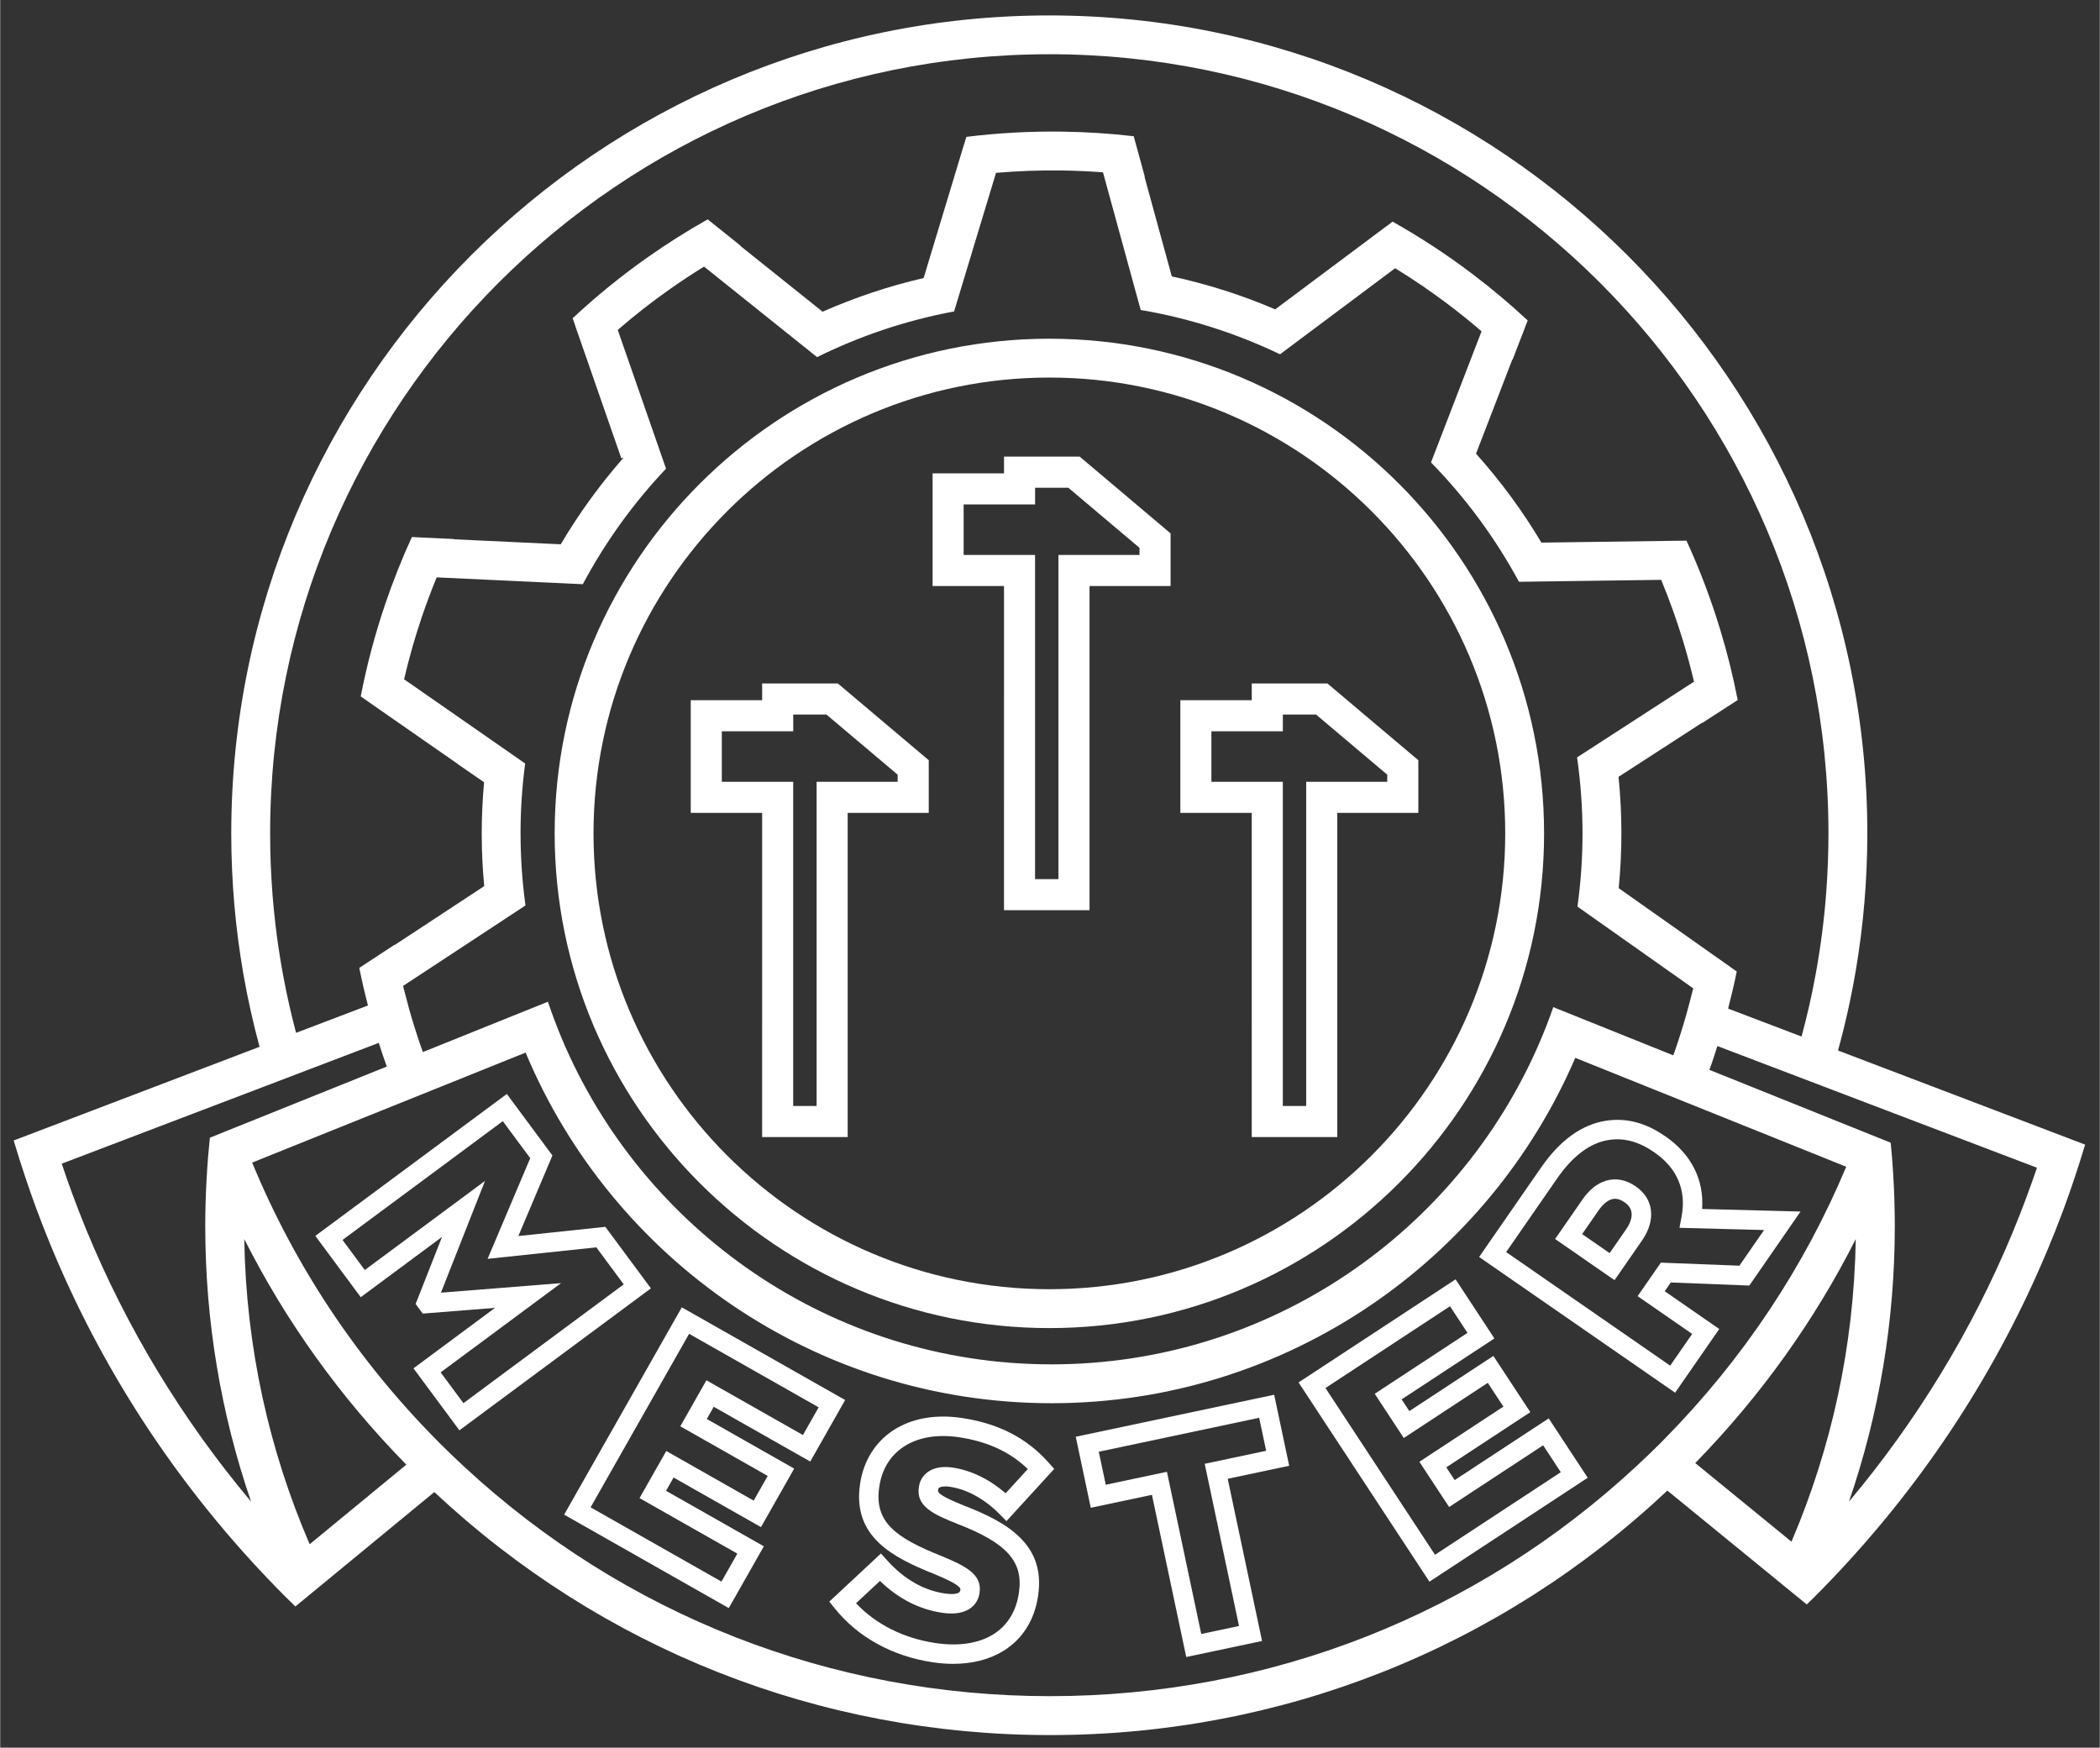 <?xml version="1.0" encoding="UTF-8"?>
<svg version="1.1" viewBox="0 0 304 253.05" width="304" height="253" xml:space="preserve" xmlns="http://www.w3.org/2000/svg" fill="#fff"><rect x="0" y="0" width="304" height="253.05" fill="#333333" stroke="none"/><g transform="matrix(1.333 0 0 -1.333 -160.16 882.82)"><path transform="matrix(.75 0 0 -.75 120.12 662.11)" d="m144.52 21.973a3.148 3.148 0 0 0-3.016 2.244l-2.955 9.848c-1.311 4.367-2.115 6.839-2.592 7.922-0.163 0.37-0.162 0.344-0.186 0.385-3.591 1.045-14.181 4.553-16.854 5.643-0.17 0.069-4e-3 0.026-0.059 0.045-0.748-0.42-2.871-2.04-6.875-5.24l-8.088-6.463a3.148 3.148 0 0 0-3.756-0.131l-4.596 3.178c-1.316 0.91-2.653 1.893-3.783 2.769s-1.95 1.512-2.672 2.281a3.148 3.148 0 0 0 0 2e-3l-1.352 1.44a3.148 3.148 0 0 0-0.678 3.191l3.426 9.809 2.836 8.121-1.93 2.311c-1.863 2.23-4.593 6.024-6.375 8.838h2e-3l-2.086 3.289-8.744-0.369-10.562-0.447a3.148 3.148 0 0 0-3.094 2.074l-1.353 3.742c-0.78 2.156-1.806 5.31-2.361 7.268h2e-3l-0.941 3.314a3.148 3.148 0 0 0 1.225 3.439l8.596 6.002 7.25 5.064 0.012 9.076 0.014 9.02-7.023 4.631a3.148 3.148 0 0 0 0 2e-3c-2.326 1.534-4.466 2.952-6.043 4.006-0.789 0.527-1.436 0.962-1.902 1.279-0.233 0.159-0.421 0.288-0.568 0.391-0.073 0.051-0.134 0.094-0.201 0.143-0.067 0.049 0.068-0.138-0.439 0.369-1.369 1.369-0.954 1.995-0.957 2.363-0.003 0.368 0.03 0.59 0.064 0.816 0.069 0.453 0.166 0.87 0.287 1.344 0.242 0.947 0.583 2.063 0.953 3.178 0.37 1.115 0.764 2.207 1.135 3.103 0.185 0.448 0.353 0.836 0.572 1.242 0.11 0.203 0.218 0.404 0.463 0.715 0.122 0.155 0.27 0.344 0.598 0.6s0.906 0.693 1.994 0.693c0.789 0 0.764-0.087 0.9-0.123 0.136-0.036 0.233-0.068 0.338-0.102 0.21-0.068 0.431-0.146 0.695-0.242 0.529-0.193 1.217-0.455 2.041-0.777 1.648-0.645 3.83-1.526 6.172-2.494 2.22-0.918 4.216-1.732 5.754-2.353 1.733 4.934 6.013 12.924 9.465 17.812 12.943 18.329 32.602 30.216 55.174 33.4 6.743 0.951 19.472 0.313 26.461-1.264 19.935-4.496 36.771-15.653 48.457-32.133 1.789-2.523 4.115-6.607 6.106-10.41 0.995-1.902 1.891-3.711 2.562-5.205 0.205-0.456 0.348-0.831 0.51-1.23 1.234 0.376 2.94 0.96 6.289 2.338 2.151 0.885 4.147 1.635 5.701 2.154 0.777 0.26 1.43 0.46 2.023 0.604 0.297 0.072 0.564 0.134 0.955 0.172 0.196 0.019 0.415 0.043 0.812-2e-3 0.397-0.045 1.161-0.025 2.088-1.074 0.554-0.627 0.6-0.875 0.76-1.209 0.159-0.334 0.303-0.68 0.451-1.059 0.296-0.757 0.603-1.639 0.891-2.541 0.288-0.902 0.556-1.813 0.762-2.625 0.206-0.812 0.407-1.232 0.393-2.41-0.021-1.775-0.571-1.874-0.824-2.201-0.253-0.327-0.487-0.57-0.752-0.832-0.53-0.524-1.173-1.086-1.951-1.727-1.557-1.281-3.63-2.844-5.924-4.451l-6.754-4.732v-19.049l6.894-4.41 8.35-5.34a3.148 3.148 0 0 0 1.33-3.522l-1.107-3.859c-0.634-2.208-1.665-5.466-2.361-7.451l-1.199-3.422a3.148 3.148 0 0 0-3.072-2.106l-10.268 0.334-8.467 0.273-2.113-3.34c-1.809-2.859-4.707-6.831-6.754-9.246l-2.209-2.606 2.912-7.5c1.687-4.343 2.582-6.619 3.025-8.435 0.222-0.908 0.371-1.813 0.156-2.869-0.215-1.056-0.864-1.93-1.242-2.348-0.772-0.853-1.464-1.332-2.525-2.141-1.061-0.809-2.334-1.733-3.594-2.617-1.26-0.884-2.498-1.725-3.512-2.371-0.507-0.323-0.951-0.594-1.361-0.822-0.205-0.114-0.396-0.217-0.641-0.326s-0.28-0.342-1.502-0.342c-1.411 0-1.273 0.255-1.449 0.34-0.176 0.084-0.284 0.149-0.396 0.215-0.226 0.132-0.444 0.271-0.703 0.441-0.518 0.341-1.178 0.797-1.969 1.355-1.581 1.117-3.667 2.637-5.906 4.311l-6.656 4.975-3.709-1.488c-3.144-1.262-7.651-2.726-10.568-3.414-1.255-0.296-2.407-0.584-3.272-0.811-0.126-0.411-0.239-0.764-0.406-1.33-0.524-1.772-1.222-4.214-1.959-6.873l-2.695-9.723a3.148 3.148 0 0 0-3.033-2.307h-7.479z" fill="none" stroke-width=".636"/><path transform="matrix(.75 0 0 -.75 120.12 662.11)" d="m151.99 5.965c-6.889 8.343e-4 -13.782 0.565-20.08 1.705-22.985 4.16-43.915 15.07-60.461 31.52-9.478 9.423-16.219 18.747-22.09 30.555-11.309 22.746-14.718 48.386-9.715 73.094 0.601 2.967 0.932 4.582 1.25 5.644 0.159 0.531 0.252 0.943 0.721 1.502 0.234 0.28 0.641 0.597 1.107 0.73 0.467 0.134 0.884 0.081 1.133 0.025 0.665-0.149 1.106-0.343 2.012-0.674 0.906-0.331 2.025-0.751 3.125-1.174 1.1-0.422 2.181-0.846 3.016-1.184 0.417-0.169 0.771-0.317 1.049-0.438 0.139-0.06 0.256-0.112 0.371-0.168 0.115-0.056 0.051 0.102 0.582-0.373 0.555-0.497 0.576-0.853 0.629-1.08 0.053-0.227 0.062-0.381 0.068-0.527 0.013-0.293-4e-3 -0.547-0.031-0.828-0.055-0.563-0.162-1.209-0.318-1.895-0.122-0.535-0.227-1.04-0.311-1.471 0.42-0.314 0.964-0.709 1.69-1.215 1.611-1.124 3.856-2.635 6.322-4.244 2.491-1.625 4.739-3.127 6.369-4.25 0.815-0.561 1.471-1.026 1.945-1.377 0.237-0.176 0.424-0.319 0.596-0.463 0.086-0.072 0.163-0.135 0.289-0.27 0.063-0.067 0.139-0.138 0.27-0.355 0.065-0.109 0.154-0.252 0.225-0.549 0.036-0.148 0.066-0.341 0.049-0.586-5e-3 -0.07-0.023-0.137-0.041-0.227-8.04e-4 9.4e-4 0.011 0.031 0.012 0.033 0.005 0.033 0.003 0.015 0-0.019-0.005-0.068-0.014-0.212-0.021-0.396-0.015-0.369-0.031-0.919-0.043-1.588-0.024-1.338-0.038-3.164-0.037-5.144l0.004-7.236a1.908 1.908 0 0 0-0.818-1.568l-8.881-6.174a1.908 1.908 0 0 0-2e-3 0c-4.174-2.901-6.405-4.475-7.438-5.305-0.265-0.213-0.223-0.185-0.324-0.285 1.848-7.847 4.022-14.75 6.174-19.547 0.311-0.694 0.313-0.693 0.379-0.836 0.238 0.024 0.442 0.049 0.811 0.074 0.559 0.038 1.284 0.081 2.133 0.127 1.698 0.091 3.888 0.192 6.17 0.283 4.536 0.181 9.161 0.424 9.582 0.467a1.908 1.908 0 0 0 2e-3 0l1.432 0.145a1.908 1.908 0 0 0 1.803-0.877l2.018-3.178v-2e-3c1.058-1.667 2.915-4.288 3.981-5.629 1.143-1.438 2.174-2.736 2.361-2.975 0.636-0.81 0.426-1.082 0.424-1.281-2e-3 -0.199-0.022-0.323-0.041-0.447-0.039-0.249-0.093-0.483-0.164-0.768-0.143-0.568-0.357-1.306-0.643-2.228-0.571-1.846-1.423-4.412-2.498-7.508-0.961-2.768-1.833-5.309-2.465-7.17-0.288-0.85-0.51-1.51-0.682-2.029 0.498-0.461 1.236-1.106 2.092-1.828 1.714-1.445 3.914-3.211 5.764-4.596 1.701-1.274 4.082-2.904 6.125-4.225 1.021-0.661 1.963-1.246 2.682-1.668 0.212-0.125 0.352-0.198 0.52-0.291 0.369 0.248 0.827 0.568 1.453 1.033 1.437 1.068 3.457 2.647 5.848 4.576 2.187 1.765 4.218 3.387 5.731 4.582 0.756 0.597 1.381 1.087 1.84 1.44 0.229 0.176 0.415 0.318 0.564 0.428 0.075 0.055 0.14 0.101 0.209 0.148 0.069 0.047-0.022 0.051 0.422 0.236 0.964 0.403 0.974 0.154 1.158 0.129 0.184-0.026 0.333-0.058 0.498-0.098 0.33-0.079 0.706-0.188 1.148-0.324 0.884-0.273 2.012-0.658 3.209-1.103 2.265-0.843 5.516-1.89 6.941-2.25l2.894-0.73a1.908 1.908 0 0 0 1.359-1.297l3.086-10.184c0.848-2.798 1.627-5.351 2.199-7.207 0.244-0.792 0.429-1.38 0.586-1.881 0.714-0.079 1.694-0.176 2.766-0.275 1.693-0.157 6.247-0.222 10.439-0.178 2.096 0.022 4.128 0.069 5.727 0.135 1.347 0.055 2.163 0.151 2.457 0.176 0.058 0.128 0.056 0.098 0.168 0.424 0.416 1.216 1.118 3.752 2.398 8.498l2.715 10.064a1.908 1.908 0 0 0 1.338 1.344l4.32 1.182c2.304 0.631 5.596 1.687 7.07 2.256 0.823 0.318 1.602 0.606 2.213 0.82 0.305 0.107 0.567 0.197 0.787 0.266 0.11 0.034 0.206 0.064 0.314 0.092s0.075 0.084 0.6 0.084c0.698 0 0.701-0.129 0.801-0.174 0.1-0.045 0.154-0.074 0.203-0.102 0.099-0.055 0.171-0.101 0.254-0.154 0.166-0.107 0.36-0.237 0.598-0.402 0.476-0.33 1.122-0.792 1.906-1.361 1.568-1.138 3.68-2.7 5.967-4.418 4.132-3.104 6.243-4.676 7.236-5.299 0.323-0.202 0.273-0.171 0.312-0.191 0.449 0.204 1.667 0.892 3.16 1.873 1.565 1.028 3.439 2.335 5.309 3.695 3.739 2.72 7.583 5.801 8.662 6.938l0.18 0.189-2.688 6.904c-1.722 4.422-3.345 8.634-3.697 9.615l-0.555 1.541a1.908 1.908 0 0 0 0.312 1.848l2.295 2.83c1.195 1.473 3.339 4.383 4.637 6.303l2.438 3.607a1.908 1.908 0 0 0 1.6 0.84l10.471-0.109 9.186-0.094 0.902 2.152c1.173 2.802 2.62 7.022 3.752 10.77 0.566 1.874 1.057 3.636 1.398 5.039 0.281 1.153 0.37 1.832 0.42 2.203-0.157 0.139-0.284 0.262-0.689 0.559-1.15 0.839-3.295 2.248-6.934 4.582-3.893 2.497-6.028 3.879-7.291 4.816-0.632 0.469-1.058 0.799-1.455 1.316-0.397 0.517-0.636 1.582-0.496 2.162-0.087-0.36 4e-3 0.087 0.023 0.49 0.02 0.403 0.038 0.961 0.053 1.609 0.029 1.298 0.043 2.969 0.045 4.643 2e-3 1.673-9e-3 3.351-0.035 4.658-0.013 0.653-0.03 1.216-0.049 1.627-0.019 0.411-0.094 0.834-0.029 0.543-0.141 0.638 0.133 1.629 0.512 2.135s0.803 0.866 1.436 1.373c1.264 1.014 3.399 2.526 7.236 5.213 2.347 1.644 4.482 3.179 6.016 4.316 0.67 0.497 1.164 0.876 1.562 1.19-0.101 0.435-0.223 0.94-0.365 1.488-0.283 1.089-0.469 1.624-0.492 2.428-0.012 0.402 0.07 1.038 0.467 1.564 0.397 0.526 0.86 0.707 1.08 0.797 0.467 0.189 2.639 1.021 5.178 1.988l4.611 1.756a1.908 1.908 0 0 0 2.518-1.273l0.398-1.434v-2e-3c0.938-3.37 2.338-10.997 2.818-15.244 3.41-30.137-5.288-60.494-24.098-84.082-17.569-22.033-42.08-36.711-69.654-41.705-6.286-1.138-13.171-1.702-20.061-1.701z" fill="none" stroke-width=".318"/><path d="m124.84 536.31 37.775 14.503 1.862-5.082 14.071 5.008 7.632-15.502 15.74-14.548 14.786-6.439 22.657-3.1 29.334 10.971 19.079 20.987 1.908 6.916 13.117-5.008 2.385 6.439 39.59-14.548-9.063-21.226-16.694-21.464-5.247-0.477-12.64 9.063-27.665-18.364-37.205-9.54-37.92 7.393-27.188 17.648-5.008 2.385-14.548-10.017-16.456 19.079-10.255 24.088z" fill="none"/><path d="m223.15 607.32 9.54 3.697 4.651-0.596 8.347-7.87-0.477-2.266-8.347-0.477-0.477-34.939-5.962 0.238 0.119 34.581-7.513 0.596z" fill="none"/><path d="m249.74 583.11 9.54 3.697 4.651-0.596 8.347-7.87-0.477-2.266-8.347-0.477-0.477-34.939-5.962 0.238 0.119 34.581-7.513 0.596z" fill="none"/><path d="m197.03 583.05 9.54 3.697 4.651-0.596 8.347-7.87-0.477-2.266-8.347-0.477-0.477-34.939-5.962 0.238 0.119 34.581-7.513 0.596z" fill="none"/><path d="m234.11 621.27c27.301 0 49.515-22.211 49.515-49.515 0-27.301-22.214-49.512-49.515-49.512-27.303 0-49.515 22.211-49.515 49.512 0 27.303 22.211 49.515 49.515 49.515m0-103.25c29.63 0 53.736 24.104 53.736 53.733 0 29.63-24.106 53.736-53.736 53.736s-53.736-24.106-53.736-53.736c0-29.63 24.106-53.733 53.736-53.733"/><path d="m224.8 602v5.488h7.759v1.815h3.609l2.304-1.947 5.427-4.581v-0.775h-8.803v-35.211h-2.541v35.211h-3.376zm4.381-38.589h9.292v35.214h8.803v5.718l-8.803 7.435-1.071 0.904h-8.22v-1.818h-7.756v-12.239h7.756z"/><path d="m251.71 577.36v5.488h7.759v1.815h3.609l2.304-1.947 5.427-4.581v-0.775h-8.803v-35.211h-2.538v35.211h-3.378zm4.381-38.589h9.292v35.214h8.805v5.718l-8.805 7.435-1.071 0.904h-8.22v-1.818h-7.756v-12.239h7.756z"/><path d="m198.53 577.36v5.488h7.759v1.815h3.609l2.304-1.947 5.427-4.581v-0.775h-8.803v-35.211h-2.541v35.211h-3.376zm4.381-38.589h9.292v35.214h8.805v5.718l-8.805 7.435-1.071 0.904h-8.22v-1.818h-7.756v-12.239h7.756z"/><path d="m340.24 532.23c-0.492-1.318-1.002-2.628-1.544-3.93-4.356-10.473-10.311-20.283-17.734-29.13 3.271 9.506 4.979 19.594 4.979 29.946 0 1.972-0.066 3.933-0.192 5.886-0.033 0.525-0.069 1.052-0.11 1.577-0.041 0.527-0.096 1.055-0.146 1.579l-3.282 1.321-1.165 0.467-3.469 1.393-3e-3 3e-3 -3.911 1.571-7.863 3.161c0.082 0.225 0.168 0.45 0.247 0.678 0.22 0.634 0.42 1.269 0.623 1.906l7.935-3.021 3.941-1.502 1.997-0.761 2.661-1.014 1.884-0.717 2.076-0.791 14.219-5.413c-0.365-1.077-0.75-2.145-1.145-3.208m-25.521-37.411-10.451 8.539c7.114 7.287 12.966 15.485 17.435 24.334-0.187-11.645-2.656-22.747-6.984-32.873m-13.732 11.219c-0.179-0.181-0.354-0.368-0.536-0.549-0.824-0.824-1.664-1.623-2.51-2.412-17.386-16.169-39.888-25.038-63.756-25.038-23.793 0-46.227 8.814-63.591 24.884-0.904 0.838-1.799 1.689-2.675 2.565-0.129 0.129-0.253 0.261-0.379 0.387-8.696 8.797-15.438 19.012-20.02 30.121l4.482 1.804 3.914 1.574 7.759 3.12 4.131 1.662 9.415 3.788c9.347-22.343 31.432-38.084 57.128-38.084 25.477 0 47.405 15.474 56.887 37.515l8.61-3.461 4.425-1.777 7.852-3.156 3.906-1.571 0.011-5e-3 4.625-1.859c-4.551-10.869-11.176-20.869-19.679-29.509m-147.22-11.497c-4.403 10.201-6.916 21.398-7.105 33.151 4.504-8.921 10.412-17.177 17.603-24.507zm-24.282 34.206c-0.533 1.299-1.044 2.612-1.53 3.933-0.39 1.06-0.761 2.129-1.118 3.2l14.219 5.419 2.296 0.873 1.662 0.634 2.898 1.104 1.607 0.61 3.952 1.508 7.8 2.972c0.275-0.865 0.566-1.722 0.871-2.571l-7.751-3.117-3.922-1.577-3.073-1.236-1.403-0.563-3.068-1.236c-0.074-0.706-0.14-1.415-0.198-2.123-0.069-0.857-0.121-1.714-0.168-2.574-0.085-1.623-0.135-3.252-0.135-4.889 0-10.352 1.708-20.437 4.979-29.946-7.528 8.97-13.543 18.935-17.918 29.578m47.186 43.011c0 2.574 0.173 5.106 0.503 7.591l-3.864 2.689-9.289 6.46c0.533 2.277 1.175 4.548 1.942 6.809 0.492 1.445 1.024 2.867 1.599 4.26l11.239-0.525 4.633-0.217c2.447 4.584 5.496 8.805 9.039 12.549l-0.871 2.51-4.372 12.563c1.769 1.533 3.625 2.991 5.573 4.367 1.25 0.882 2.516 1.719 3.799 2.51l8.668-6.941 3.612-2.892c4.644 2.296 9.64 3.988 14.884 4.963l0.7 2.321 3.851 12.733c2.329 0.198 4.688 0.288 7.075 0.258 1.527-0.019 3.043-0.088 4.545-0.203l3.571-13.038 0.525-1.912c5.328-0.904 10.407-2.549 15.136-4.812l3.782 2.829 8.72 6.518c1.991-1.222 3.944-2.549 5.845-3.991 1.22-0.923 2.398-1.876 3.54-2.862l-3.834-9.945-1.656-4.298c3.755-3.84 6.982-8.201 9.555-12.964l15.447 0.211c0.893-2.162 1.692-4.383 2.384-6.666 0.442-1.461 0.835-2.928 1.181-4.394l-12.703-8.226c0.387-2.697 0.593-5.455 0.593-8.256 0-2.697-0.19-5.353-0.549-7.951l12.574-8.877c-0.055-0.231-0.118-0.461-0.176-0.689-0.341-1.365-0.722-2.725-1.148-4.081-0.211-0.676-0.431-1.351-0.665-2.024-0.058-0.162-0.121-0.324-0.179-0.486l-9.113 3.661-3.919 1.577c-0.464-1.335-0.975-2.648-1.53-3.933-8.858-20.492-29.264-34.87-52.97-34.87-23.925 0-44.491 14.642-53.214 35.436-0.541 1.294-1.038 2.612-1.489 3.952l-13.584-5.466c-0.294 0.824-0.577 1.656-0.84 2.499-0.033 0.099-0.066 0.198-0.096 0.297-0.393 1.258-0.739 2.519-1.057 3.779-0.049 0.203-0.107 0.406-0.157 0.607l13.296 8.742c-0.349 2.56-0.533 5.172-0.533 7.828m57.428 84.635c46.667 0 84.635-37.968 84.635-84.635 0-2.131-0.082-4.246-0.236-6.336-0.225-3.038-0.615-6.031-1.156-8.976-0.417-2.285-0.931-4.537-1.53-6.754l-7.976 3.035c0.346 1.34 0.665 2.683 0.937 4.026l-0.706 0.5 3e-3 3e-3 -12.118 8.553c0.19 1.958 0.291 3.941 0.291 5.949 0 2.074-0.107 4.123-0.308 6.144l9.097 5.891c3e-3 -0.011 5e-3 -0.022 5e-3 -0.033l3.84 2.486c-0.494 2.541-1.121 5.081-1.89 7.611-1.016 3.359-2.249 6.592-3.672 9.698l-0.862-0.011v3e-3l-14.897-0.203c-2.054 3.45-4.436 6.682-7.103 9.66l3.944 10.228c8e-3 -8e-3 0.017-0.014 0.025-0.022l1.645 4.265c-1.895 1.766-3.895 3.452-6.004 5.048-2.796 2.12-5.694 4.01-8.671 5.685l-0.689-0.516-3e-3 3e-3 -12.06-9.014c-3.584 1.535-7.339 2.741-11.231 3.582l-2.963 10.816c0.011 0 0.022 0 0.033-3e-3l-1.208 4.411c-2.571 0.297-5.183 0.467-7.825 0.5-3.51 0.047-6.965-0.151-10.354-0.569l-0.25-0.827-3e-3 3e-3 -4.389-14.513c-3.804-0.876-7.471-2.112-10.972-3.656l-8.943 7.157c0.011 5e-3 0.019 0.011 0.03 0.017l-3.571 2.856c-2.255-1.269-4.466-2.667-6.627-4.194-2.865-2.024-5.543-4.216-8.039-6.545l0.283-0.816h-5e-3l5.01-14.403 0.255 0.088c-2.562-2.911-4.853-6.067-6.836-9.423h-3e-3l-11.615 0.544c5e-3 0.011 0.011 0.022 0.014 0.03l-4.567 0.214c-1.077-2.354-2.046-4.785-2.895-7.287-1.129-3.323-2.008-6.671-2.659-10.025l0.709-0.492-3e-3 -3e-3 9.899-6.886-0.019-3e-3 2.812-1.939c-0.165-1.832-0.255-3.686-0.255-5.559 0-1.931 0.093-3.84 0.269-5.727l-9.742-6.405c-3e-3 0.011-5e-3 0.022-8e-3 0.033l-3.82-2.51c0.275-1.362 0.591-2.722 0.942-4.081l-7.808-2.974c-0.525 1.986-0.983 3.996-1.365 6.037-0.552 2.939-0.953 5.93-1.192 8.965-0.17 2.2-0.261 4.422-0.261 6.663 0 46.667 37.968 84.635 84.635 84.635m108.55-116.93-18.215 6.938-0.137 0.052-4.529 1.725c0.78 2.829 1.423 5.713 1.923 8.646 0.824 4.856 1.261 9.844 1.261 14.93 0 48.996-39.861 88.854-88.856 88.854s-88.854-39.858-88.854-88.854c0-5.207 0.453-10.308 1.316-15.271 0.467-2.678 1.057-5.315 1.758-7.905l-4.147-1.582-0.371-0.14-3.969-1.513-14.26-5.433-3.961-1.508c0.401-1.354 0.829-2.697 1.277-4.032 0.365-1.096 0.747-2.189 1.145-3.271 0.486-1.321 1-2.631 1.535-3.933 5.477-13.343 13.436-25.658 23.656-36.37 0.651-0.681 1.307-1.357 1.975-2.024 0.33-0.33 0.667-0.651 1.002-0.978 0-3e-3 3e-3 -8e-3 5e-3 -0.011l3e-3 3e-3 3.277 2.697 0.11 0.091 11.706 9.64c18.204-17.045 41.822-26.397 66.878-26.397 25.139 0 48.828 9.41 67.054 26.559l11.665-9.528 0.19-0.157 3.208-2.62 0.08-0.066c0.261 0.258 0.527 0.508 0.786 0.766 0.742 0.742 1.472 1.494 2.192 2.252 10 10.539 17.825 22.623 23.255 35.697 0.541 1.299 1.06 2.607 1.554 3.925 0.404 1.088 0.791 2.183 1.165 3.282 0.453 1.335 0.879 2.678 1.283 4.026z"/><path d="m167.99 513.21 2.477-3.343 17.41 12.903-2.977 4.021-11.81-1.25 4.631 10.937-2.98 4.018-17.41-12.903 2.42-3.266 13.057 9.679-4.785-12.14 13.049 1.038zm2.038-6.295-4.99 6.734 8.863 6.57-7.855-0.626-0.775 1.044 2.87 7.287-8.83-6.548-4.933 6.658 20.802 15.416 4.952-6.682-3.702-8.751 9.448 1 4.952-6.682z"/><path d="m184.28 498.55 14.213-8.067 1.725 3.038-10.624 6.031 2.903 5.117 9.495-5.389 1.524 2.683-9.495 5.389 2.837 4.999 10.484-5.949 1.708 3.01-14.073 7.987zm15.007-10.945-17.883 10.151 12.78 22.519 17.743-10.069-3.79-6.682-10.484 5.949-0.753-1.327 9.492-5.389-3.606-6.356-9.495 5.389-0.818-1.445 10.624-6.029z"/><path d="m213.11 488.13c2.162-2.296 5.199-3.818 8.663-4.326 2.464-0.363 4.606-0.044 6.196 0.92 1.554 0.942 2.532 2.505 2.829 4.521l8e-3 0.066c0.489 3.343-1.305 5.353-6.625 7.418-2.76 1.09-4.545 1.958-4.249 3.999l0.011 0.066c0.115 0.786 0.569 1.42 1.277 1.785 0.637 0.332 1.442 0.428 2.392 0.288 1.986-0.291 3.994-1.269 5.748-2.788l2.409 2.631c-1.936 1.868-4.403 3.002-7.509 3.458-2.351 0.346-4.414-0.011-5.963-1.027-1.464-0.964-2.384-2.461-2.656-4.334l-0.011-0.069c-0.56-3.815 1.837-5.51 6.756-7.473 2.615-1.079 4.436-1.991 4.144-3.98l-0.011-0.066c-0.187-1.288-1.349-2.521-4.037-2.126-2.497 0.368-4.768 1.53-6.77 3.463zm10.563-6.581c-0.711 0-1.447 0.055-2.208 0.168-4.348 0.637-8.127 2.705-10.643 5.828l-0.615 0.764 5.608 5.227 0.717-0.791c1.837-2.024 3.944-3.222 6.257-3.559 0.261-0.038 1.565-0.203 1.645 0.341l8e-3 0.063c0.022 0.157 0.077 0.516-2.848 1.722-4.526 1.807-8.885 4.051-8.05 9.736l8e-3 0.069c0.36 2.45 1.634 4.504 3.587 5.79 1.988 1.305 4.556 1.772 7.427 1.354 3.982-0.585 7.067-2.164 9.437-4.828l0.634-0.711-5.186-5.669-0.78 0.788c-1.612 1.626-3.516 2.67-5.367 2.942-0.684 0.102-1.008-0.019-1.115-0.074-0.102-0.052-0.143-0.107-0.159-0.217l-8e-3 -0.069c-0.03-0.2-0.08-0.538 2.931-1.728 4.598-1.785 8.745-4.197 7.94-9.687l-8e-3 -0.069c-0.39-2.656-1.711-4.738-3.823-6.018-1.497-0.906-3.332-1.371-5.389-1.371"/><path d="m246.88 502.41 3.727-17.616 4.103 0.868-3.727 17.616 6.674 1.415-0.758 3.584-17.424-3.689 0.761-3.584zm2.098-20.118-3.727 17.616-6.644-1.406-1.631 7.715 21.552 4.562 1.631-7.715-6.677-1.412 3.73-17.619z"/><path d="m264.1 511.51 11.898-18.113 13.664 8.97-1.92 2.922-10.212-6.704-3.23 4.914 9.127 5.993-1.697 2.582-9.124-5.993-3.156 4.804 10.077 6.616-1.901 2.892zm11.294-21.036-14.216 21.643 17.056 11.198 4.216-6.421-10.077-6.616 0.838-1.274 9.127 5.993 4.013-6.108-9.127-5.993 0.912-1.387 10.212 6.704 4.238-6.449z"/><path d="m291.98 528.23 2.986-2.065 1.785 2.576c0.494 0.714 1.134 2.043-0.126 2.917l-0.058 0.038c-0.492 0.341-0.948 0.445-1.384 0.313-0.483-0.143-0.978-0.569-1.436-1.228zm3.518-5.004-6.454 4.471 2.969 4.287c0.742 1.074 1.607 1.76 2.568 2.046 1.06 0.316 2.164 0.11 3.189-0.599l0.055-0.038c1.936-1.34 2.195-3.639 0.662-5.853zm-11.772 3.051 17.817-12.337 2.387 3.447-5.922 4.101 2.521 3.642 8.531-0.332 2.683 3.875-9.193 0.239 0.231 1.22c0.541 2.851-0.475 5.257-2.933 6.96l-0.058 0.041c-1.664 1.151-3.277 1.582-4.933 1.321-2.013-0.321-3.903-1.733-5.608-4.199zm18.352-15.274-21.288 14.741 6.724 9.709c2.049 2.958 4.408 4.669 7.015 5.084 2.219 0.352 4.334-0.195 6.465-1.673l0.058-0.038c2.796-1.936 4.175-4.697 3.961-7.866l10.69-0.28-5.564-8.039-8.531 0.335-0.659-0.953 5.922-4.101z"/></g></svg>
